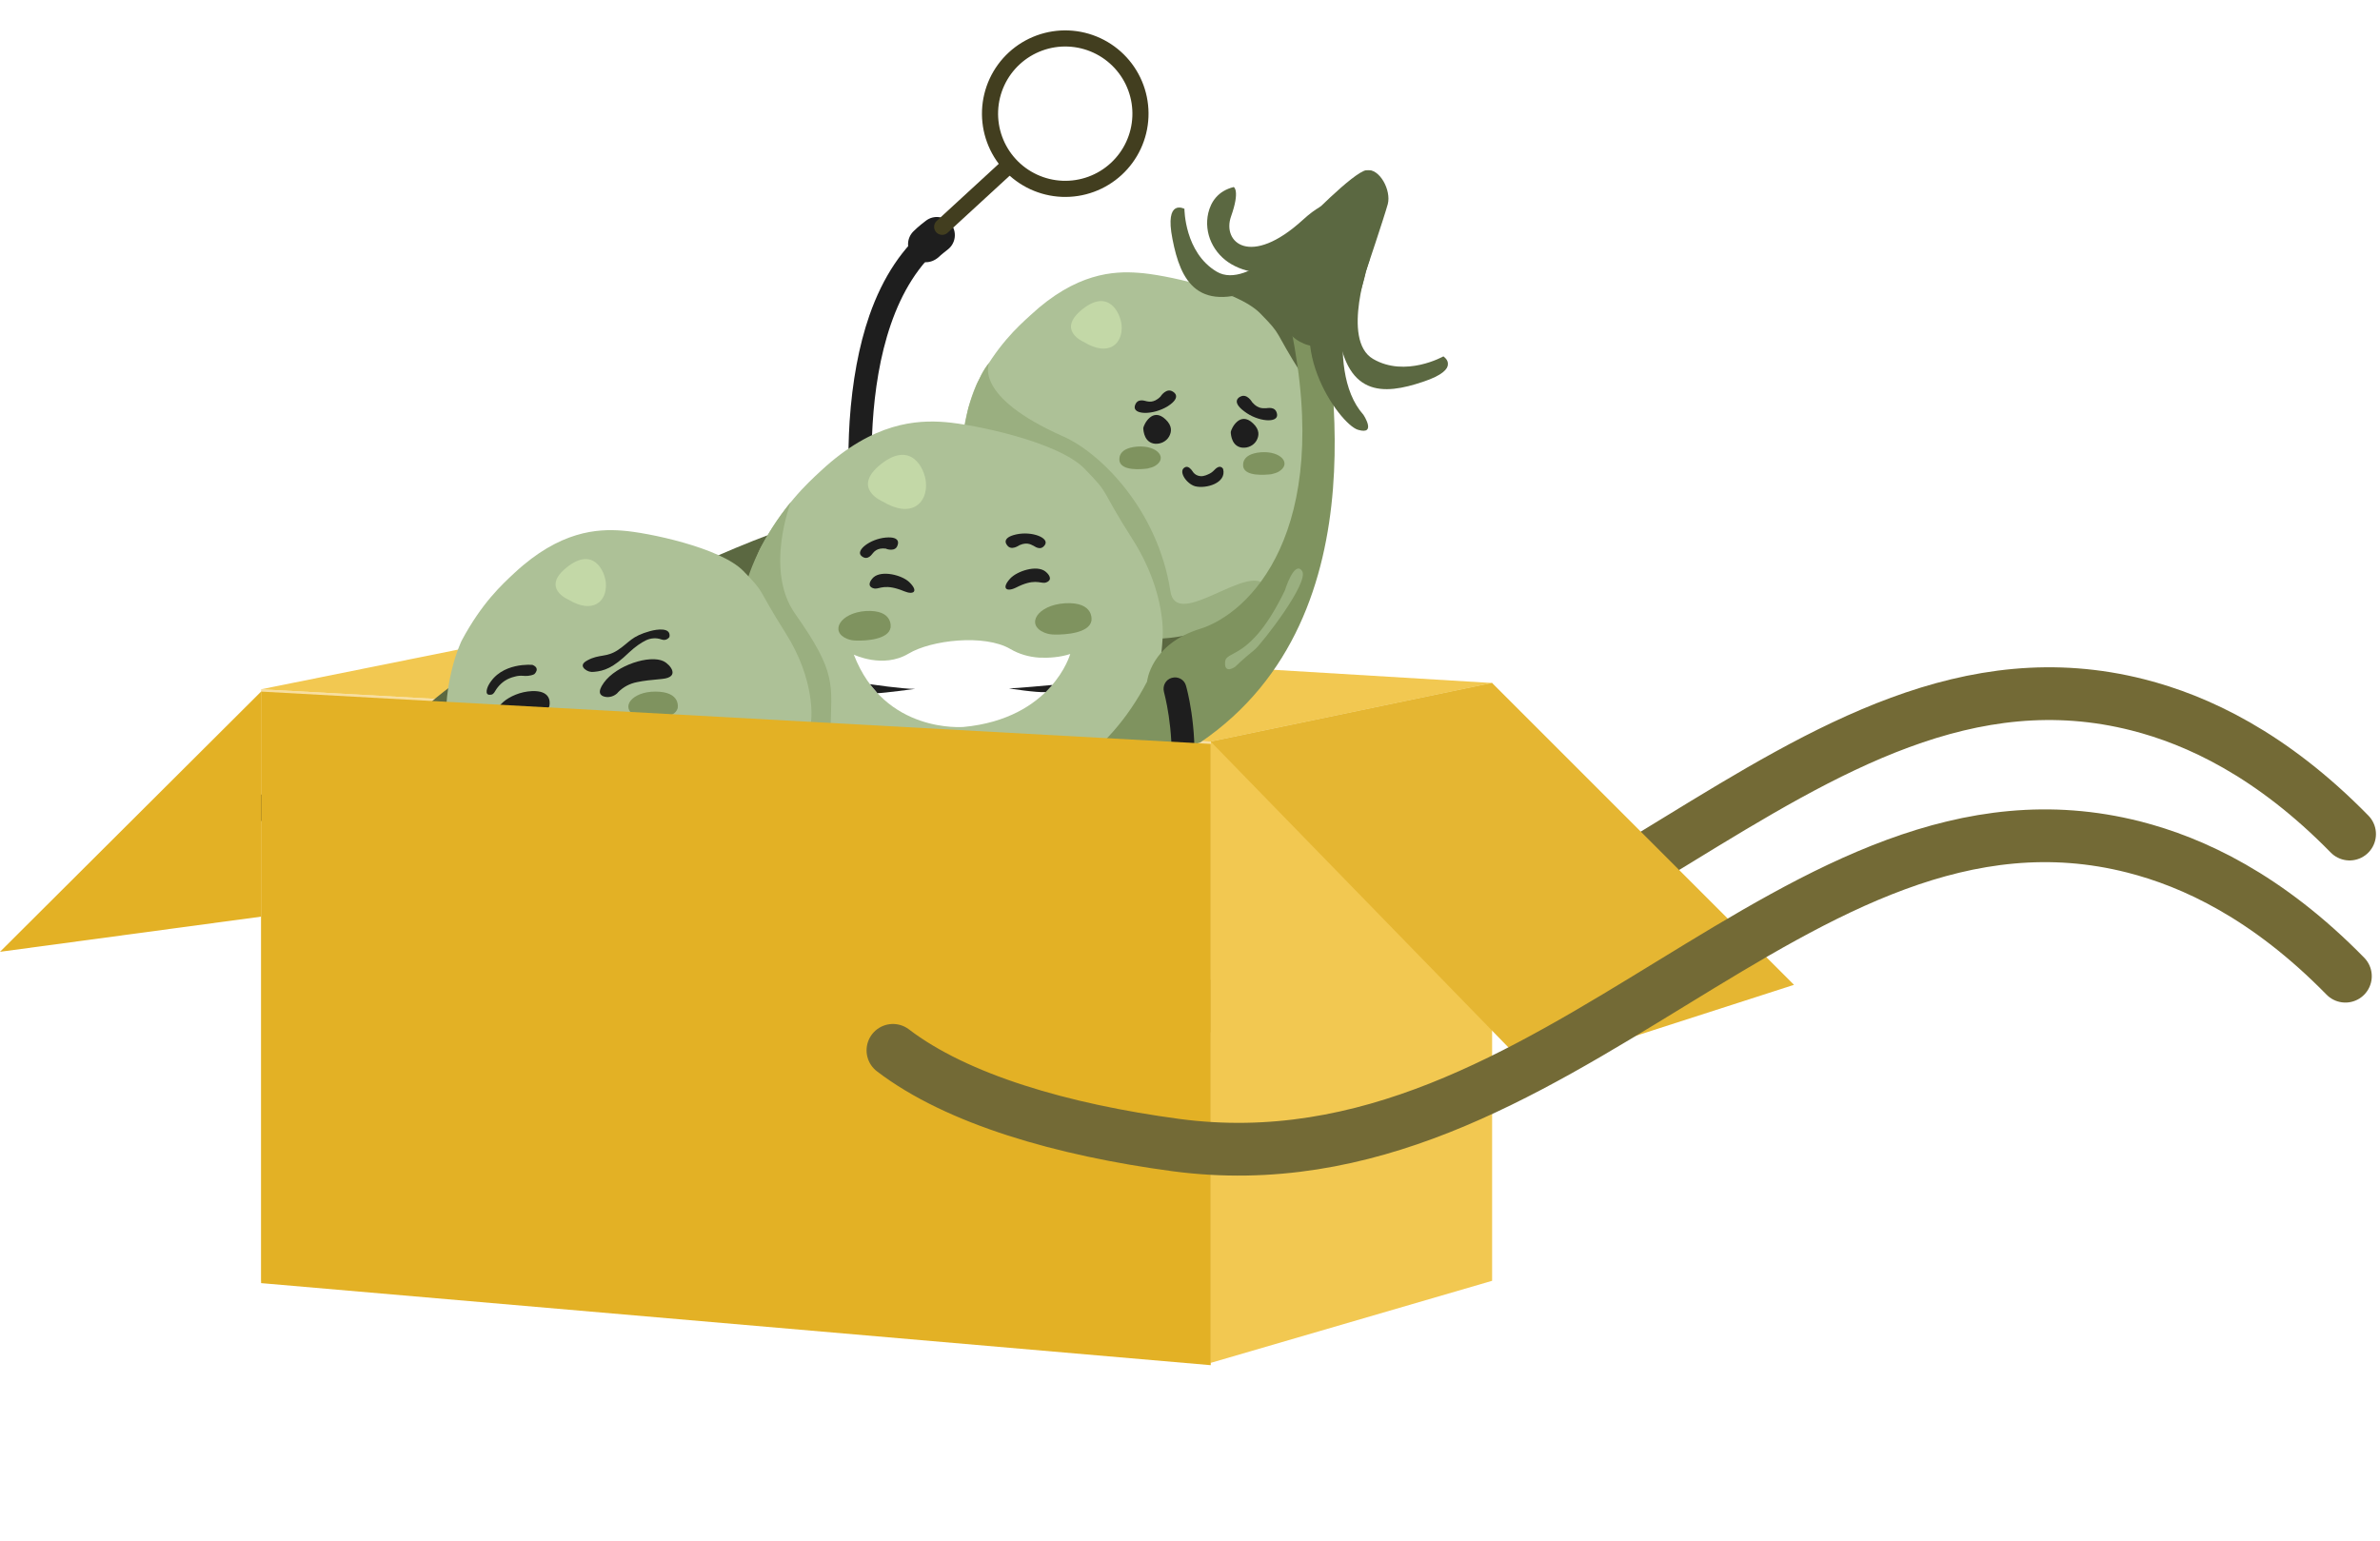 <svg xmlns="http://www.w3.org/2000/svg" width="406" height="263" viewBox="0 0 406 263" fill="none"><path d="M153.038 154.961C163.967 163.316 181.925 168.527 201.336 171.129C266.568 179.784 307.283 105.654 364.703 120.265C374.812 122.836 387.463 128.679 400.809 142.309" stroke="#736A36" stroke-width="9" stroke-linecap="round" stroke-linejoin="round"></path><path d="M44.537 117.604L206.537 126.531V232.531L44.537 218.531V117.604Z" fill="#F7DEA0"></path><path d="M44.537 117.604L206.537 126.531L254.537 116.531L97.037 107.031L44.537 117.604Z" fill="#F2C851"></path><path d="M206.537 126.531V232.531L254.537 218.531V116.531L206.537 126.531Z" fill="#F2C851"></path><path d="M254.537 116.531L206.537 126.531L261.037 182.531L306.037 168.031L254.537 116.531Z" fill="#E5B632"></path><g clip-path="url(#clip0_280_445)"><path d="M147.691 95.089C146.727 95.089 145.896 94.415 145.762 93.445C145.682 93.014 144.208 83.445 144.932 71.909C145.387 65.09 146.512 58.999 148.307 53.824C150.611 47.22 154.04 42.099 158.514 38.568C159.345 37.895 160.604 38.029 161.274 38.892C161.943 39.727 161.809 40.994 160.952 41.668C143.86 55.252 149.593 92.475 149.62 92.852C149.781 93.957 149.084 94.954 147.986 95.116C147.905 95.089 147.771 95.089 147.691 95.089Z" fill="#1E1E1E"></path><path d="M157.95 44.74C157.146 44.74 156.369 44.444 155.78 43.824C154.601 42.611 154.601 40.671 155.833 39.458C156.584 38.703 157.762 37.787 157.923 37.679C159.263 36.628 161.191 36.87 162.236 38.218C163.281 39.566 163.04 41.506 161.7 42.557C161.325 42.854 160.522 43.474 160.147 43.851C159.477 44.444 158.7 44.74 157.95 44.74Z" fill="#1E1E1E"></path><path d="M38.734 142.904C38.306 142.904 37.85 142.823 37.448 142.688C36.27 142.311 35.412 141.421 34.984 140.289L33.135 135.357C32.76 134.36 33.269 133.201 34.26 132.823C35.252 132.446 36.404 132.958 36.779 133.955L38.627 138.888C38.627 138.888 38.627 138.942 38.681 138.942C38.734 138.942 38.761 138.942 38.761 138.942C56.202 127.837 72.999 126.57 73.695 126.543C74.794 126.462 75.705 127.298 75.785 128.403C75.865 129.508 75.035 130.425 73.937 130.505C73.776 130.505 57.38 131.772 40.878 142.284C40.181 142.688 39.484 142.904 38.734 142.904Z" fill="#1E1E1E"></path><g filter="url(#filter0_d_280_445)"><path d="M54.863 145.68C54.863 145.68 62.391 115.816 108.738 101.261C108.738 101.261 132.983 88.674 146.03 87.084C159.077 85.494 181.688 75.305 187.421 67.058C193.154 58.81 216.676 45.792 221.9 46.331C227.124 46.87 223.266 86.248 223.266 86.248L204.379 121.584L185.573 138.376L134.966 144.063L96.602 152.688L66.088 144.413L54.863 145.68Z" fill="#5B6841"></path></g><path d="M166.685 65.36C166.685 65.36 162.72 73.311 164.381 84.065C166.015 94.82 174.829 101.935 178.098 103.579C181.366 105.223 186.831 109.563 196.395 108.404C205.96 107.272 209.549 108.08 215.792 101.477C222.034 94.873 225.811 90.534 226.588 78.755C226.588 78.755 227.311 72.098 222.168 64.039C217.024 55.953 218.953 57.516 214.988 53.473C211.023 49.43 198.432 46.816 194.225 46.546C189.993 46.223 183.563 46.546 175.794 53.77C173.543 55.818 170.114 58.918 166.685 65.36Z" fill="#ADC197"></path><path d="M184.848 58.325C184.848 58.325 180.16 56.357 184.634 52.773C189.108 49.188 191.117 53.365 191.331 55.468C191.599 58.621 189.161 60.993 184.848 58.325Z" fill="#C3D8A7"></path><path d="M165.185 69.645C165.185 69.645 166.819 63.931 168.748 61.91C168.748 61.91 165.828 67.597 181.447 74.497C187.581 77.219 197.494 86.814 199.664 100.911C200.628 107.083 211.21 97.623 215.041 99.267C215.041 99.267 211.612 108.107 198.271 108.943C181.929 109.967 157.978 100.884 165.185 69.645Z" fill="#9AAF80"></path><path d="M129.688 93.579C129.688 93.579 125.133 102.717 127.062 115.034C128.937 127.352 139.011 135.519 142.788 137.378C146.539 139.238 152.807 144.224 163.765 142.877C174.722 141.583 178.848 142.499 186.001 134.926C193.153 127.352 197.494 122.392 198.324 108.943C198.324 108.943 199.128 101.342 193.234 92.07C187.34 82.825 189.564 84.631 185.009 79.968C180.482 75.332 166.042 72.394 161.22 72.017C156.424 71.64 149.003 72.017 140.109 80.265C137.537 82.636 133.652 86.221 129.688 93.579Z" fill="#ADC197"></path><path d="M150.529 85.547C150.529 85.547 145.144 83.283 150.288 79.187C155.431 75.117 157.735 79.914 157.95 82.259C158.271 85.844 155.485 88.539 150.529 85.547Z" fill="#C3D8A7"></path><path d="M134.91 85.655C134.91 85.655 130.383 97.299 135.634 104.711C142.813 114.9 141.849 116.651 141.661 124.845C141.206 143.308 174.881 125.061 177.399 135.707C177.399 135.707 159.798 143.524 144.367 137.81C130.865 132.769 115.836 109.051 134.91 85.655Z" fill="#9AAF80"></path><path d="M78.76 109.293C78.76 109.293 74.822 117.244 76.456 127.918C78.09 138.645 86.877 145.707 90.119 147.351C93.387 148.995 98.852 153.281 108.336 152.149C117.82 151.017 121.463 151.825 127.652 145.222C133.84 138.618 137.644 134.333 138.395 122.635C138.395 122.635 139.118 116.032 133.974 107.946C128.884 99.914 130.759 101.477 126.821 97.434C122.883 93.391 110.318 90.83 106.139 90.534C101.96 90.21 95.53 90.534 87.788 97.73C85.618 99.752 82.189 102.878 78.76 109.293Z" fill="#ADC197"></path><path d="M96.922 102.285C96.922 102.285 92.234 100.318 96.708 96.787C101.182 93.202 103.191 97.38 103.352 99.482C103.593 102.582 101.182 104.873 96.922 102.285Z" fill="#C3D8A7"></path><path d="M225.248 49.296C226.159 58.891 236.875 104.819 204.753 126.678C204.753 126.678 200.789 127.352 195.672 136.678C190.581 145.977 166.283 154.898 146.887 149.13C146.887 149.13 142.038 147.486 133.893 151.906C125.776 156.327 95.637 164.898 64.078 148.295C64.078 148.295 60.569 147.324 55.8 148.591C55.8 148.591 48.406 143.2 70.776 141.368C90.172 139.777 90.038 148.348 111.283 144.44C116.882 143.389 122.266 141.448 127.33 138.807C131.67 136.489 138.314 133.982 144.02 135.869C153.477 139.023 182.143 142.311 195.672 116.301C195.672 116.301 196.261 109.913 204.7 107.299C213.139 104.684 227.364 90.803 220.238 56.088C220.238 56.088 218.604 44.983 223.051 46.493C224.284 46.897 225.114 48.029 225.248 49.296Z" fill="#7F935F"></path><path d="M115.596 120.856C115.596 120.856 116.265 117.999 111.791 117.999C107.692 117.999 105.683 120.829 108.496 122.204C109.005 122.446 109.487 122.527 110.05 122.581C111.497 122.662 115.086 122.662 115.596 120.856Z" fill="#7F935F"></path><path d="M92.369 126.301C92.369 126.301 92.824 123.902 88.886 124.144C85.296 124.36 83.662 126.759 86.18 127.756C86.609 127.918 87.091 127.999 87.547 127.999C88.886 127.972 92.021 127.81 92.369 126.301Z" fill="#7F935F"></path><path d="M97.404 136.435C97.404 136.435 94.028 134.279 93.519 131.61C93.519 131.61 92.849 129.346 97.082 129.346C97.082 129.346 100.431 128.969 101.637 128.08C102.842 127.19 107.102 128.457 107.986 130.478C108.87 132.5 106.941 136.57 104.182 137.082C104.182 136.974 100.806 137.944 97.404 136.435Z" fill="#1E1E1E"></path><path d="M94.244 129.912C94.244 129.912 95.155 132.338 96.762 132.689C96.762 132.689 101.826 132.177 103.54 129.616C103.54 129.616 103.755 128.7 102.281 127.675C102.281 127.675 101.772 127.81 101.29 128.134C101.29 128.134 98.531 129.239 96.816 129.185C96.736 129.266 94.726 129.319 94.244 129.912Z" fill="white"></path><path d="M108.147 136.516C108.147 136.516 108.442 132.689 105.227 131.88C105.227 131.88 100.378 133.093 98.128 135.276C98.128 135.276 97.887 136.327 99.708 137.136C101.503 137.891 107.96 140.209 108.147 136.516Z" fill="#B5726B"></path><path d="M105.363 118.215C104.827 118.754 104.023 119.05 103.219 118.889C102.416 118.727 101.799 118.161 103.005 116.49C105.148 113.498 110.828 111.665 113.212 112.824C114.31 113.363 116.132 115.546 112.917 115.843C111.122 116.005 109.837 116.139 108.685 116.382C107.425 116.625 106.3 117.218 105.389 118.161C105.363 118.188 105.363 118.188 105.363 118.215Z" fill="#1E1E1E"></path><path d="M93.439 120.856C93.6 120.722 93.734 120.56 93.734 120.344C93.868 119.589 93.787 117.784 90.733 117.918C86.849 118.08 83.339 121.207 85.429 122.473C87.465 123.686 90.466 122.959 93.439 120.856Z" fill="#1E1E1E"></path><path d="M101.343 114.63C100.753 114.711 100.218 114.549 99.762 114.172C99.333 113.794 99.092 113.255 100.218 112.662C102.254 111.557 103.432 112.231 105.442 110.884C107.451 109.536 107.692 108.566 110.907 107.676C112.086 107.353 114.497 107.002 114.202 108.673C114.202 108.673 113.747 109.428 112.836 109.105C111.952 108.781 110.987 108.862 110.157 109.266C109.407 109.644 108.442 110.264 107.317 111.315C104.531 114.01 103.057 114.468 101.343 114.63Z" fill="#1E1E1E"></path><path d="M91.136 115.034C91.136 115.034 92.261 114.037 90.841 113.444C90.841 113.444 85.483 112.905 83.313 116.948C83.313 116.948 82.349 118.835 83.849 118.511C83.849 118.511 84.144 118.511 84.465 117.918C85.001 117.002 85.831 116.193 86.849 115.762C87.144 115.627 87.519 115.519 87.841 115.439C88.296 115.304 88.751 115.277 89.18 115.304C89.689 115.358 90.466 115.358 91.136 115.034Z" fill="#1E1E1E"></path><path d="M145.652 111.692C145.652 111.692 150.635 114.118 154.975 111.53C158.86 109.186 167.942 108.161 172.335 110.722C173.836 111.611 175.55 112.096 177.265 112.204C178.899 112.285 180.855 112.15 182.569 111.584C182.569 111.584 179.488 122.608 164.352 124.037C164.379 124.01 150.876 125.277 145.652 111.692Z" fill="white"></path><path d="M178.256 99.428C178.577 99.375 178.925 99.186 179.059 98.916C179.193 98.62 179.059 98.081 178.309 97.488C176.809 96.356 173.514 97.434 172.335 98.701C170.754 100.426 171.719 101.046 173.299 100.264C176.407 98.674 177.345 99.536 178.256 99.428Z" fill="#1E1E1E"></path><path d="M149.242 100.426C148.921 100.372 148.572 100.264 148.412 99.968C148.251 99.671 148.358 99.132 149.028 98.485C150.448 97.272 153.823 98.108 155.082 99.294C156.743 100.884 155.886 101.558 154.252 100.884C151.01 99.536 150.126 100.48 149.242 100.426Z" fill="#1E1E1E"></path><path d="M148.412 116.732C148.412 116.732 153.77 117.541 156.101 117.541C156.101 117.541 150.662 118.269 149.671 118.269C149.671 118.215 148.787 117.244 148.412 116.732Z" fill="#1E1E1E"></path><path d="M179.515 116.867C179.515 116.867 173.112 117.46 172.121 117.46C172.121 117.46 176.917 118.215 178.39 118.08C178.39 118.08 179.301 117.137 179.515 116.867Z" fill="#1E1E1E"></path><path d="M186.188 105.924C186.188 105.924 186.777 102.636 181.66 102.932C176.972 103.229 174.883 106.598 178.178 107.946C178.767 108.188 179.356 108.269 179.973 108.269C181.687 108.296 185.786 108.053 186.188 105.924Z" fill="#7F935F"></path><path d="M151.922 107.083C151.922 107.083 152.458 103.984 147.689 104.253C143.349 104.55 141.474 107.757 144.501 108.997C145.037 109.212 145.6 109.293 146.135 109.293C147.77 109.347 151.574 109.105 151.922 107.083Z" fill="#7F935F"></path><path d="M171.774 92.987C171.774 92.987 170.675 91.774 173.354 91.181C176.033 90.588 179.034 91.774 178.257 92.96C177.48 94.146 176.382 93.094 176.248 93.094C176.114 93.094 175.364 92.367 173.917 93.014C173.917 92.987 172.497 94.092 171.774 92.987Z" fill="#1E1E1E"></path><path d="M153.127 92.987C153.127 92.987 153.796 91.477 151.091 91.72C148.385 91.963 145.866 93.957 146.965 94.873C148.063 95.79 148.813 94.442 148.921 94.361C149.028 94.28 149.537 93.391 151.144 93.607C151.117 93.66 152.805 94.254 153.127 92.987Z" fill="#1E1E1E"></path><path d="M212.12 79.78C212.12 79.78 211.37 77.462 215.12 77.165C218.549 76.923 220.398 79.133 218.121 80.48C217.746 80.696 217.29 80.804 216.862 80.912C215.629 81.046 212.602 81.262 212.12 79.78Z" fill="#7F935F"></path><path d="M191.01 78.809C191.01 78.809 190.26 76.491 194.011 76.195C197.44 75.952 199.289 78.162 197.011 79.51C196.636 79.726 196.181 79.834 195.752 79.941C194.52 80.103 191.519 80.319 191.01 78.809Z" fill="#7F935F"></path><path d="M211.934 76.383C212.898 76.464 213.863 76.006 214.345 75.171C214.773 74.416 214.961 73.365 213.755 72.233C211.505 70.076 210.032 73.122 209.951 73.715C209.978 74.362 210.192 76.195 211.934 76.383Z" fill="#1E1E1E"></path><path d="M197.012 75.71C197.976 75.791 198.941 75.332 199.423 74.497C199.852 73.742 200.039 72.691 198.834 71.559C196.583 69.403 195.11 72.448 195.029 73.041C195.056 73.688 195.27 75.521 197.012 75.71Z" fill="#1E1E1E"></path><path d="M200.145 66.869C200.145 66.869 201.699 67.705 199.234 69.295C196.716 70.858 193.26 70.804 193.581 69.295C193.957 67.785 195.43 68.459 195.591 68.459C195.751 68.459 196.769 68.891 197.975 67.651C197.975 67.624 199.02 66.034 200.145 66.869Z" fill="#1E1E1E"></path><path d="M211.532 67.705C211.532 67.705 209.898 68.433 212.255 70.184C214.586 71.99 218.069 72.233 217.855 70.697C217.64 69.187 216.086 69.699 215.926 69.645C215.765 69.591 214.72 69.942 213.622 68.648C213.622 68.675 212.738 67.004 211.532 67.705Z" fill="#1E1E1E"></path><path d="M204.313 81.136C203.938 81.002 203.644 80.759 203.429 80.409C203.215 80.085 202.76 79.519 202.251 79.681C200.831 80.22 202.331 82.538 203.885 82.969C205.733 83.427 209.27 82.43 208.653 80.031C208.653 80.031 208.225 79.061 207.153 80.193C206.859 80.516 206.483 80.786 206.055 80.948C205.599 81.163 204.983 81.379 204.313 81.136Z" fill="#1E1E1E"></path><g filter="url(#filter1_d_280_445)"><path d="M224.578 43.959C224.578 43.959 216.728 48.918 210.084 45.091C207.003 43.312 205.316 39.781 206.119 36.331C206.575 34.444 207.753 32.585 210.459 31.911C210.459 31.911 211.584 32.45 210.004 36.924C208.423 41.371 213.299 45.684 222.247 37.517C231.168 29.323 232.722 39.781 224.578 43.959Z" fill="#5B6841"></path></g><g filter="url(#filter2_d_280_445)"><path d="M233.633 44.336C233.633 44.336 228.704 58.002 234.222 61.236C239.741 64.47 246.224 60.805 246.224 60.805C246.224 60.805 249.493 62.907 242.742 65.144C236.017 67.408 229.293 67.92 228.114 55.091C226.962 42.261 233.633 44.336 233.633 44.336Z" fill="#5B6841"></path></g><g filter="url(#filter3_d_280_445)"><path d="M222.49 38.568C222.49 38.568 213.086 49.619 207.567 46.358C202.049 43.096 202.049 35.63 202.049 35.63C202.049 35.63 198.62 33.771 200.013 40.805C201.379 47.84 204.245 53.959 215.926 48.676C227.58 43.393 222.49 38.568 222.49 38.568Z" fill="#5B6841"></path></g><g filter="url(#filter4_d_280_445)"><path d="M232.589 70.777C232.589 70.777 234.893 74.281 231.678 73.338C228.463 72.448 217.934 57.516 226.963 48.029L231.383 44.067C231.329 44.067 225.409 62.718 232.589 70.777Z" fill="#5B6841"></path></g><g filter="url(#filter5_d_280_445)"><path d="M233.016 46.304C233.016 46.304 236.097 37.14 236.74 34.822C237.356 32.504 235.373 28.677 233.096 29.027C230.819 29.377 222.487 38.029 222.487 38.029C222.487 38.029 213.7 53.878 221.737 58.298C229.747 62.718 233.016 46.304 233.016 46.304Z" fill="#5B6841"></path></g><path d="M87.76 150.774C87.76 150.774 85.992 148.887 88.671 148.753C91.35 148.618 97.699 152.122 109.406 150.046C121.114 147.944 126.766 146.273 126.766 146.273C126.766 146.273 128.722 145.357 129.017 147.001C129.311 148.645 108.522 152.418 104.691 152.499C100.834 152.58 92.395 152.58 87.76 150.774Z" fill="#9AAF80"></path><path d="M180.882 137.109C180.882 137.109 182.516 135.977 182.516 137.944C182.516 137.944 173.569 146.435 158.405 144.602C154.36 144.09 151.601 143.551 149.698 142.958C148.439 142.58 148.975 140.721 150.234 141.017C151.654 141.341 153.503 141.826 155.887 142.311C168.21 144.952 180.882 137.109 180.882 137.109Z" fill="#9AAF80"></path><path d="M210.701 113.768C210.701 113.768 208.826 115.115 208.986 112.959C209.12 110.803 213.326 112.905 219.193 100.722C219.193 100.722 220.774 95.547 222.114 97.407C223.453 99.294 215.255 109.805 214.05 110.83C212.04 112.447 210.701 113.768 210.701 113.768Z" fill="#9AAF80"></path><path d="M188.573 157.971C187.957 157.971 187.314 157.674 186.939 157.081C186.35 156.192 186.564 154.925 187.475 154.359C194.922 149.319 199.048 141.691 199.772 131.745C200.307 124.225 198.566 118.161 198.566 118.08C198.271 117.029 198.861 115.924 199.905 115.654C200.95 115.358 202.049 115.951 202.317 117.002C202.397 117.244 204.245 123.767 203.656 132.015C202.852 143.065 198.057 151.96 189.645 157.62C189.323 157.836 188.948 157.971 188.573 157.971Z" fill="#1E1E1E"></path><path d="M188.572 159.049C187.58 159.049 186.616 158.537 186.026 157.674C185.116 156.246 185.491 154.359 186.911 153.416C187.339 153.119 188.116 152.58 188.545 152.203C189.831 151.098 191.76 151.286 192.858 152.58C193.956 153.874 193.769 155.814 192.483 156.919C191.652 157.647 190.447 158.429 190.259 158.564C189.697 158.887 189.134 159.049 188.572 159.049Z" fill="#1E1E1E"></path><path d="M65.818 167C65.39 167 64.934 166.919 64.532 166.784C63.354 166.407 62.496 165.518 62.068 164.385L60.219 159.453C59.844 158.456 60.353 157.297 61.344 156.919C62.336 156.542 63.488 157.054 63.863 158.051L65.711 162.984C65.711 162.984 65.711 163.038 65.765 163.038C65.818 163.038 65.845 163.038 65.845 163.038C73.159 158.375 84.732 154.413 100.244 151.313C111.71 148.995 121.194 148.025 121.274 148.025C122.372 147.89 123.31 148.699 123.417 149.804C123.551 150.909 122.747 151.852 121.649 151.96C121.274 152.014 84.518 155.787 67.935 166.38C67.319 166.784 66.569 167 65.818 167Z" fill="#1E1E1E"></path></g><path fill-rule="evenodd" clip-rule="evenodd" d="M206.538 126.927L44.538 118V156.396V218.927L206.538 232.927V126.927Z" fill="#E3B125"></path><path d="M44.538 118L0 162.396L44.538 156.396V118Z" fill="#E3B125"></path><path d="M152.325 179.21C163.254 187.564 181.212 192.775 200.624 195.377C265.856 204.032 306.57 129.902 363.99 144.513C374.099 147.084 386.75 152.927 400.096 166.557" stroke="#736A36" stroke-width="9" stroke-linecap="round" stroke-linejoin="round"></path><g clip-path="url(#clip1_280_445)"><path d="M194.54 19.93C194.47 21.614 194.068 23.267 193.359 24.796C192.649 26.325 191.645 27.698 190.405 28.839C189.164 29.98 187.711 30.865 186.128 31.444C184.546 32.023 182.865 32.285 181.181 32.215C179.497 32.144 177.844 31.742 176.315 31.033C174.786 30.323 173.412 29.319 172.272 28.079C171.131 26.838 170.246 25.385 169.667 23.802C169.087 22.22 168.826 20.539 168.896 18.855C168.967 17.171 169.369 15.518 170.078 13.989C170.788 12.46 171.791 11.086 173.032 9.946C174.273 8.805 175.726 7.92 177.308 7.341C178.891 6.762 180.572 6.5 182.256 6.57C183.94 6.641 185.593 7.043 187.122 7.752C188.651 8.462 190.024 9.465 191.165 10.706C192.306 11.947 193.191 13.4 193.77 14.982C194.349 16.565 194.611 18.246 194.54 19.93Z" stroke="#423E1F" stroke-width="2.75" stroke-linecap="round" stroke-linejoin="round"></path><path d="M160.725 38.697L172.176 28.167" stroke="#423E1F" stroke-width="2.75" stroke-linecap="round" stroke-linejoin="round"></path></g><defs><filter id="filter0_d_280_445" x="50.863" y="46.315" width="177.775" height="114.373" filterUnits="userSpaceOnUse" color-interpolation-filters="sRGB"><feGaussianBlur stdDeviation="2"></feGaussianBlur></filter><filter id="filter1_d_280_445" x="201.92" y="31.911" width="31.975" height="22.63" filterUnits="userSpaceOnUse" color-interpolation-filters="sRGB"><feGaussianBlur stdDeviation="2"></feGaussianBlur></filter><filter id="filter2_d_280_445" x="223.98" y="44.212" width="27.035" height="30.188" filterUnits="userSpaceOnUse" color-interpolation-filters="sRGB"><feGaussianBlur stdDeviation="2"></feGaussianBlur></filter><filter id="filter3_d_280_445" x="195.68" y="35.408" width="31.916" height="23.261" filterUnits="userSpaceOnUse" color-interpolation-filters="sRGB"><feGaussianBlur stdDeviation="2"></feGaussianBlur></filter><filter id="filter4_d_280_445" x="219.387" y="44.067" width="18.002" height="37.432" filterUnits="userSpaceOnUse" color-interpolation-filters="sRGB"><feGaussianBlur stdDeviation="2"></feGaussianBlur></filter><filter id="filter5_d_280_445" x="214.35" y="29.004" width="26.504" height="38.049" filterUnits="userSpaceOnUse" color-interpolation-filters="sRGB"><feGaussianBlur stdDeviation="2"></feGaussianBlur></filter><clipPath id="clip0_280_445"><rect width="214" height="138" fill="white" transform="translate(33 29)"></rect></clipPath><clipPath id="clip1_280_445"><rect width="44" height="44" fill="white" transform="matrix(-0.999 -0.042 -0.042 0.999 200.805 1.843)"></rect></clipPath></defs></svg>